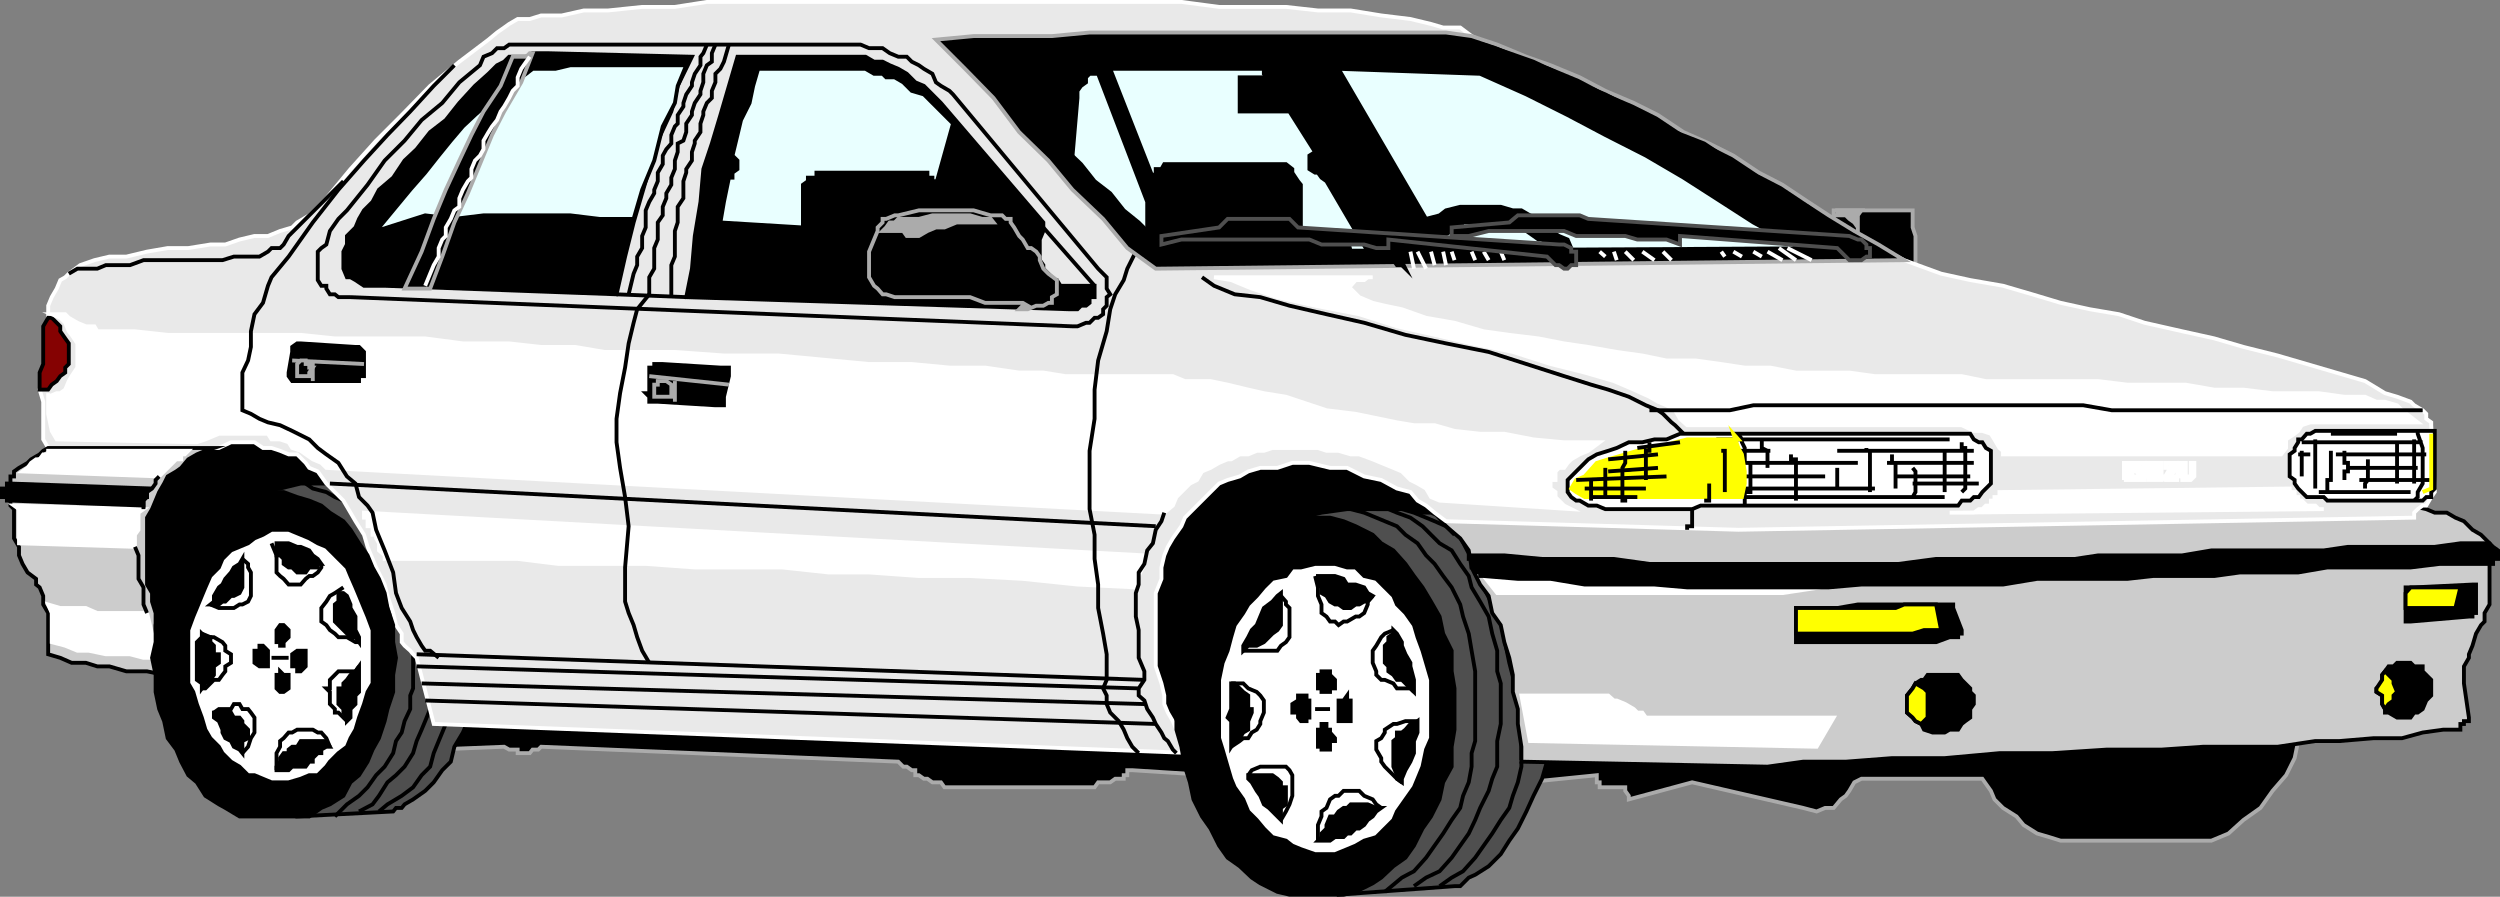 <svg xmlns="http://www.w3.org/2000/svg" width="351.442" height="126.062"><rect width="100%" height="100%" fill="#808080" stroke="none"/><path d="m212.67 102.573 1.903 7.402 9.898-1v1h.403v.7h3.597v.5l.5.699v.5l8.903-2.399 15.597 3.598 1.903.5 1.199-.5h1.199l1-1.2.7-.5.5-.699.698-1.199 1-.5h17l1.204 1.7.5 1.199 1.199 1.199 1.898 1.199 1 1.203 1.903 1.2 1.699.5 1.597.5h21.204l2.398-1 2.102-1.903 2.398-1.7 1.7-2.398 1.902-2.199 1.199-2.402.5-2.399.5-4-110.903 2.399"/><path fill="none" stroke="#ababab" stroke-miterlimit="10" stroke-width=".544" d="m212.67 102.573 1.903 7.402 9.898-1v1h.403v.7h3.597v.5l.5.699v.5l8.903-2.399 15.597 3.598 1.903.5 1.199-.5h1.199l1-1.2.7-.5.5-.699.698-1.199 1-.5h17l1.204 1.7.5 1.199 1.199 1.199 1.898 1.199 1 1.203 1.903 1.2 1.699.5 1.597.5h21.204l2.398-1 2.102-1.903 2.398-1.7 1.7-2.398 1.902-2.199 1.199-2.402.5-2.399.5-4zm0 0"/><path d="M159.67 60.573h50.801v46h-50.8v-46"/><path fill="none" stroke="#000" stroke-miterlimit="10" stroke-width=".544" d="M159.67 60.573h50.801v46h-50.8zm0 0"/><path fill="#4f4f4f" d="m201.17 72.073 1.704.699 1.597 1.203 2.403 4.598 1.699 4 2.398 4.8 1.2 5.801 1.203 4.598.5 6v2.8h3.597v.5l-.699 2.403-1.2 2.399-1 2.199-1.198 2.402-1.204 1.7-1.199 1.898-1.699 1.699-1.898 1.203-.903.399-1.199 1.199h-.8l-16.302 1.199-8.097-51.797 2.8-1.203 2.899-.7 3.602-.5h8.199l2.398.5h1.2"/><path fill="none" stroke="#000" stroke-miterlimit="10" stroke-width=".544" d="m201.17 72.073 1.704.699 1.597 1.203 2.403 4.598 1.699 4 2.398 4.8 1.2 5.801 1.203 4.598.5 6v2.8h3.597v.5l-.699 2.403-1.2 2.399-1 2.199-1.198 2.402-1.204 1.7-1.199 1.898-1.699 1.699-1.898 1.203-.903.399-1.199 1.199h-.8l-16.302 1.199-8.097-51.797 2.8-1.203 2.899-.7 3.602-.5h8.199l2.398.5zm0 0"/><path fill="none" stroke="#000" stroke-miterlimit="10" stroke-width=".544" d="m189.874 71.573 1.898.5 1.7.699 1.198.5 1.704.703 1.199 1.2 1.699 1.199 1.2 1.699 1.198 1.199 1.204 1.703 1.199 1.598 1.199 2.402.398 1.7.801 2.398.403 2.402.5 2.899v9.8l-.5 1.7v1.898l-.403 2.203-.8 1.899-.399 1.699-1.2 1.699-1.198 1.902-1.204 1.7-1.199 1.699-1.699 1.902-1.7.899-2.402 2m19.204-18.301v.699l-.5 2.203-.704 1.899-.5 1.699-1.199 1.699-1.199 1.902-2.398 3.399-1.704 1.902-1.597.899-1.7 1.199"/><path fill="none" stroke="#000" stroke-miterlimit="10" stroke-width=".544" d="M193.471 71.573h1.7l1.203.5 1.898.699 1.7 1.203 1.198 1.2 1.204 1.199 1.699 1 1.199 1.898 1.2 1.703.402 1.598 1.199 2 1.199 2.101.5 2.399.7 2.402v2.899l.5 1.699v5.699l-.5 2.402v3.598l-.7 1.703-.5 1.7-1.2 2.398-.698 1.699-.903 1.902-2.398 3.399-1.7 1.902-1.902.899-1.699 1.199"/><path fill="#ccc" d="m201.67 72.073 38.602 1.902 97.398-2.402v-.5h1.204l2.199.5 1.199.5h1.7l1.198.699 1.204.5 1.199 1.203 1.199.7 1.2 1.199v8.601l-.7 1.2v1.199l-.5.5-.7 1.199-.5 1.699-.5 1.203v.5l-.698 1.2v2.398l.699 4.8v.5h-.7v.399h-.5v.8h-2.402l-2.898.403-2.903.797h-4l-4.796.402h-3.403l-5.3.801h-10.5l-5.797.399h-7.704l-7.699.5h-7.398l-7.7.699h-7.402l-6.5.5h-6l-5 .699-34.597-.7v-2.097l-.5-3.203v-2.098l-.704-2.402v-2.398l-.5-2.399-.699-2.203-.5-2.398-1.199-1.7-.5-2.402-1.2-1.598-1.198-2.402-.403-2.398-1.199-1.7-2-1.699-1.602-1.902"/><path fill="none" stroke="#000" stroke-miterlimit="10" stroke-width=".544" d="m201.67 72.073 38.602 1.902 97.398-2.402v-.5h1.204l2.199.5 1.199.5h1.7l1.198.699 1.204.5 1.199 1.203 1.199.7 1.2 1.199v8.601l-.7 1.2v1.199l-.5.5-.7 1.199-.5 1.699-.5 1.203v.5l-.698 1.2v2.398l.699 4.8v.5h-.7v.399h-.5v.8h-2.402l-2.898.403-2.903.797h-4l-4.796.402h-3.403l-5.3.801h-10.5l-5.797.399h-7.704l-7.699.5h-7.398l-7.7.699h-7.402l-6.5.5h-6l-5 .699-34.597-.7v-2.097l-.5-3.203v-2.098l-.704-2.402v-2.398l-.5-2.399-.699-2.203-.5-2.398-1.199-1.7-.5-2.402-1.2-1.598-1.198-2.402-.403-2.398-1.199-1.7-2-1.699zm0 0"/><path fill="#fff" d="m213.874 97.772 1.199 6.402 40.3.801 2.399-4.101h-26.398l-.5-.7h-.704l-.5-.5-1.199-.699-1.199-.5h-.398l-.801-.703h-12.2"/><path fill="none" stroke="#fff" stroke-miterlimit="10" stroke-width=".544" d="m213.874 97.772 1.199 6.402 40.3.801 2.399-4.101h-26.398l-.5-.7h-.704l-.5-.5-1.199-.699-1.199-.5h-.398l-.801-.703zm0 0"/><path fill="#fff" d="m208.573 80.975 1.898 2.399h40.102l5.3-.801h-24.5l-2.902-.399h-6.398l-2.903-.8h-5.296l-2.903-.399h-2.398"/><path fill="none" stroke="#fff" stroke-miterlimit="10" stroke-width=".544" d="m208.573 80.975 1.898 2.399h40.102l5.3-.801h-24.5l-2.902-.399h-6.398l-2.903-.8h-5.296l-2.903-.399zm0 0"/><path d="M17.073 59.772h37v33.402h-37V59.772"/><path fill="none" stroke="#000" stroke-miterlimit="10" stroke-width=".544" d="M17.073 59.772h37v33.402h-37zm0 0"/><path d="m60.471 100.874 108.5 4.101 1.2 4-11-.703h-.7v.703h-.5v.5h-1.199l-.7.5h-1.698l-.5.7h-21.102l-.5-.7h-1.2l-.698-.5h-.5l-.704-.5h-.5v-.703h-.5l-.699-.5h-.5l-.699-.7-50.2-2.097-.402.399h-.796l-.403.5h-1.699v-.5h-1.2l-.698-.399-9.903.399-.5-4.5"/><path fill="none" stroke="#ababab" stroke-miterlimit="10" stroke-width=".544" d="m60.471 100.874 108.5 4.101 1.2 4-11-.703h-.7v.703h-.5v.5h-1.199l-.7.5h-1.698l-.5.7h-21.102l-.5-.7h-1.2l-.698-.5h-.5l-.704-.5h-.5v-.703h-.5l-.699-.5h-.5l-.699-.7-50.2-2.097-.402.399h-.796l-.403.5h-1.699v-.5h-1.2l-.698-.399-9.903.399zm0 0"/><path fill="#4f4f4f" d="m53.272 78.573 2 6 2.398 5 2.102 2.902 1.898 8.899h4.102l-.7 1.601-1.198 2-.5 2.098-1.204 1.199-1.199 1.703-1.199 1.2-1.7 1.199-1.198.699-.403.5h-.8l-.399.5-13.5.699-7.7-44.898 2.4-.7 2.902-.5 2.898-.699h5.3l1.2 1.899 2.398 4.101 2.102 4.598"/><path fill="none" stroke="#000" stroke-miterlimit="10" stroke-width=".544" d="m53.272 78.573 2 6 2.398 5 2.102 2.902 1.898 8.899h4.102l-.7 1.601-1.198 2-.5 2.098-1.204 1.199-1.199 1.703-1.199 1.2-1.7 1.199-1.198.699-.403.5h-.8l-.399.5-13.5.699-7.7-44.898 2.4-.7 2.902-.5 2.898-.699h5.3l1.2 1.899 2.398 4.101zm0 0"/><path fill="none" stroke="#000" stroke-miterlimit="10" stroke-width=".544" d="m42.971 67.975 1 .7 1.903.5 1.199.699 1.199.5m9.801 21.101v5.297l-.403 1v1.902l-.796 1.7-.403 1.601-.8 1.2-.399 1.699-1.2 1.898-1.198 1.203-1.204 1.7-1.199 1.199-1.699 1.199-1.7 1.699m15.598-13-.5 1.203-.5 1.2-.699 1.699-.5 1.898-1.199 1.203-1.2 1.7-1.6 1.199-2 1.199-1.2 1m-7.398-46.098 1.199.7m13.398 30.999-.699 1.7-.5 1.199-.7 1.601-.5 1.7-1.198 1.898-1.204 1.203-1.199 1-1.199 1.899-.898 1.199-1.903 1"/><path d="M258.772 29.573h10.102v2.402l.398 1.2v4.097h-1.602l-9.898-5.297v-2.402h1"/><path fill="none" stroke="#ababab" stroke-miterlimit="10" stroke-width=".544" d="M258.772 29.573h10.102v2.402l.398 1.2v4.097h-1.602l-9.898-5.297v-2.402zm0 0"/><path fill="#ababab" d="M257.772 30.272h.5v-.7h3.398l-.5.7v2.902-1.199l-.5-.703-.699-.5-.5-.5h-1.699"/><path fill="none" stroke="#ababab" stroke-miterlimit="10" stroke-width=".544" d="M257.772 30.272h.5v-.7h3.398l-.5.7v2.902-1.199l-.5-.703-.699-.5-.5-.5zm0 0"/><path fill="#e9e9e9" d="M7.272 63.374h21.102l1.199-.399h1.199l1.7-.8h3.3l1.2.8h1.198l1.204.399 1.199.5h1.199l1.2 1.199.5.699 1.198.5.5.703.704 1 2.398 2.399 1 1.699.7 1.199 1.198 1.902.5 1.7.704 1.699.5 1.199 1.199 2.402.398 1.598.801 2.402.398 1.7.801 1.199v1.199l.403.5.796.703.403.5.5.5 2.398 9.297 106.801 4.102-1.2-.899-.5-1.203-.698-1.2-.5-1.198-.704-1.2-.5-1.199v-1.203l-.398-1.7-.8-2.398v-10.3l.8-2v-1.602l.398-1.7.5-1.198.704-1.2 1.199-1.699.5-1.203 3.597-3.598 1.204-1.199 1.199-.5 1.699-.5 1.2-.703 1.698-.5h2.403l2.097-.7h2.403l2.898.7h2.403l2.398 1.203 2.398.5 2.204 1.2 1.898.5 1 1.199 1.2.699 1.198 1 1.602 1.199 41.102 1.203 95-1.703v-.7l.5-.5.699-.5h.5l.699-1.198.5-.7v-.5l-.5-8.902v-.398l-.7-.5v-.7l-.5-.5-1.198-.699-.5-.5-1.903-.703-1.699-.5-2.8-1.7-4.098-1.198-8.204-2.399-4.796-1.203-4.102-1.2-4.5-1-5.3-1.198-3.598-1.2-4.102-.699-4.102-.902-4-1.2-4.097-1.199-4.602-.8-4.097-.899-5.204-1.902-60.796-31.5-1.602-1.2h-2.398l-1.704-.5-2.898-.699-4.102-.5-4.296-.699h-4.602l-4.5-.5h-9.398l-5.301-.703h-66.7l-4.5.703h-4.601l-4.8.5h-3.4l-3.1.7h-2.9l-1.6.5h-1.7l-1.2.699-.698.5-1 .699-1.204 1-4.097 3.101-4.102 3.399-4 4.101-3.597 3.598-3.602 4-3.398 4.102-2.403 2.398-1.699 1-.7.703-1.698.5-1.704.7h-1.898l-2.102.5-2 .699h-2.097l-3.102.5h-2.898l-2.903.5-2.898.699h-2.398l-2.102.5-2 .699-1.602 1.203-.5.5-.699.399-.5 1.199-.699 1.199-.5 1.203v1.7l1.2 1.199v7l-2.4 1.898.5 1.703v5.297l.7 1.203.5.399"/><path fill="none" stroke="#fff" stroke-miterlimit="10" stroke-width=".544" d="M7.272 63.374h21.102l1.199-.399h1.199l1.7-.8h3.3l1.2.8h1.198l1.204.399 1.199.5h1.199l1.2 1.199.5.699 1.198.5.5.703.704 1 2.398 2.399 1 1.699.7 1.199 1.198 1.902.5 1.7.704 1.699.5 1.199 1.199 2.402.398 1.598.801 2.402.398 1.7.801 1.199v1.199l.403.5.796.703.403.5.5.5 2.398 9.297 106.801 4.102-1.2-.899-.5-1.203-.698-1.2-.5-1.198-.704-1.2-.5-1.199v-1.203l-.398-1.7-.8-2.398v-10.3l.8-2v-1.602l.398-1.7.5-1.198.704-1.2 1.199-1.699.5-1.203 3.597-3.598 1.204-1.199 1.199-.5 1.699-.5 1.2-.703 1.698-.5h2.403l2.097-.7h2.403l2.898.7h2.403l2.398 1.203 2.398.5 2.204 1.2 1.898.5 1 1.199 1.2.699 1.198 1 1.602 1.199 41.102 1.203 95-1.703v-.7l.5-.5.699-.5h.5l.699-1.198.5-.7v-.5l-.5-8.902v-.398l-.7-.5v-.7l-.5-.5-1.198-.699-.5-.5-1.903-.703-1.699-.5-2.8-1.7-4.098-1.198-8.204-2.399-4.796-1.203-4.102-1.2-4.5-1-5.3-1.198-3.598-1.2-4.102-.699-4.102-.902-4-1.2-4.097-1.199-4.602-.8-4.097-.899-5.204-1.902-60.796-31.5-1.602-1.2h-2.398l-1.704-.5-2.898-.699-4.102-.5-4.296-.699h-4.602l-4.5-.5h-9.398l-5.301-.703h-66.7l-4.5.703h-4.601l-4.8.5h-3.4l-3.1.7h-2.9l-1.6.5h-1.7l-1.2.699-.698.5-1 .699-1.204 1-4.097 3.101-4.102 3.399-4 4.101-3.597 3.598-3.602 4-3.398 4.102-2.403 2.398-1.699 1-.7.703-1.698.5-1.704.7h-1.898l-2.102.5-2 .699h-2.097l-3.102.5h-2.898l-2.903.5-2.898.699h-2.398l-2.102.5-2 .699-1.602 1.203-.5.5-.699.399-.5 1.199-.699 1.199-.5 1.203v1.7l1.2 1.199v7l-2.4 1.898.5 1.703v5.297l.7 1.203zm0 0"/><path fill="#ccc" d="m6.772 62.975-.7.399-.5.5-1.198.699-.5.5-1.204.699-.699.5v.703h-.5v4.098l.5.5v4.101l.7 1.2v1.199l.5 1.199.703 1.203 1.199.899v.8l.5.399.5 1.199v1.203l.699 1.2v5.8l1.7.5 1.6.7h2l1.598.5h1.704l2.398.699h2.898l2.403.5v-1.7l-.7-1.699-.5-1.902v-3.399l-.5-1.601v-1.2l-.703-1.199v-9.402l.704-1.2 1-2.398.699-1.199.5-1 1.199-.703.7-.5 1-1.2 1.198-.698 1.204-.5 1.199-.399H6.772"/><path fill="none" stroke="#000" stroke-miterlimit="10" stroke-width=".544" d="m6.772 62.975-.7.399-.5.5-1.198.699-.5.5-1.204.699-.699.5v.703h-.5v4.098l.5.5v4.101l.7 1.2v1.199l.5 1.199.703 1.203 1.199.899v.8l.5.399.5 1.199v1.203l.699 1.2v5.8l1.7.5 1.6.7h2l1.598.5h1.704l2.398.699h2.898l2.403.5v-1.7l-.7-1.699-.5-1.902v-3.399l-.5-1.601v-1.2l-.703-1.199v-9.402l.704-1.2 1-2.398.699-1.199.5-1 1.199-.703.7-.5 1-1.2 1.198-.698 1.204-.5 1.199-.399zm0 0"/><path fill="#fff" d="m6.772 84.975 1.7.5h3.6l1.598.7h7l.704 2.898.5 3.402H20.17l-1.898-.5h-3.398l-2.403-.5h-1.597l-1.704-.703-1.898-.5v-4.098l-.5-1.199"/><path fill="none" stroke="#fff" stroke-miterlimit="10" stroke-width=".544" d="m6.772 84.975 1.7.5h3.6l1.598.7h7l.704 2.898.5 3.402H20.17l-1.898-.5h-3.398l-2.403-.5h-1.597l-1.704-.703-1.898-.5v-4.098zm0 0"/><path fill="#fff" d="m1.971 71.073.7.5v4.8l16.3.5v-1.699l.5-.699v-2.402l.7-.5-18.2-.5"/><path fill="none" stroke="#fff" stroke-miterlimit="10" stroke-width=".544" d="m1.971 71.073.7.5v4.8l16.3.5v-1.699l.5-.699v-2.402l.7-.5zm0 0"/><path fill="#fff" d="M6.772 63.374v.5h-.7l-.5.699h-.5l-.698.5-.5.699-.704.5 19.204.703.699-.703 1.699-1.7h.7v-.698h.5l.5-.5h-19.7"/><path fill="none" stroke="#fff" stroke-miterlimit="10" stroke-width=".544" d="M6.772 63.374v.5h-.7l-.5.699h-.5l-.698.5-.5.699-.704.5 19.204.703.699-.703 1.699-1.7h.7v-.698h.5l.5-.5zm0 0"/><path fill="none" stroke="#000" stroke-miterlimit="10" stroke-width=".544" d="m22.374 66.975-.5.5v.5l-.5.7-.704.5v.699l-.5.5v1.199"/><path fill="#850202" d="m6.772 44.674-.7 1.2v5.3l-.5 1.2v2.398h1.2l.5-.7.7-.5.5-.698.698-.5v-.7l.5-.5v-2.902l-.5-.7-.699-1v-.698l-1.199-1.2h-.5"/><path fill="none" stroke="#000" stroke-miterlimit="10" stroke-width=".544" d="m6.772 44.674-.7 1.2v5.3l-.5 1.2v2.398h1.2l.5-.7.7-.5.5-.698.698-.5v-.7l.5-.5v-2.902l-.5-.7-.699-1v-.698l-1.199-1.2Zm39.602 23.301 116.097 6"/><path fill="#fff" d="m7.971 61.772 19.7.402 1.203-.402 1.898-.797h6.898l.5.797h1.204l1.199.402.5.801 1.199.399.7.5 1 .699 1.198.5.704.699 117.796 6.3 1.204-1 .5-1.198 1.898-1.899 1-.5.7-1.203 1.198-.5 1.204-.7 1.199-.5h.5l1.199-.698h1.2l1.198-.5h1l1.204-.399h6.398l1.2.399h1.698l1.704.5h1.199l1.898.699 1.2.5 1.703.699 1.199.5 1.199 1.203 1 .5 1.2.7.698 1.199 1.204.5 18.5 1.199-1-.5-.704-.7-.5-.5v-.699l-.699-.5v-1.199h.7v-1.203l.5-.5h.703l.5-.7.5-.5 1.199-.698 1.199-.5 1.602-1.2h-5l-4.301-.402-4.102-.797h-3.398l-3.602-.402-2.8-.801h-2.899l-2.398-.398-5.801-1.2-4.102-.5-3.597-1.199-2.102-.703-3.102-.5-2.199-.5-2.898-.7-2.403-.5h-3.597l-1.7-.698h-15.101l-3.102-.5h-3.398l-4.8-.7h-5l-5.302-.5h-6l-5.296-.5-7.403-.699h-7.699l-6.898-.5H84.97l-4.097-.703h-4.801l-4.5-.5h-6.5l-5.301-.7h-12.7l-4.8-.5h-18.7l-4.6-.5H13.67l-.398-.698h-1.2l-1.198-.5-1.204-.7-.5-.5H7.272l1.2.5.698.7.5 1.199.403.5.8 1.199v3.402l-.8 1.2-.403.699-.5 1.199-.699.5h-.5l-1.199.5v-.5 2.902l.5 2.399.7 1.199"/><path fill="none" stroke="#fff" stroke-miterlimit="10" stroke-width=".544" d="m7.971 61.772 19.7.402 1.203-.402 1.898-.797h6.898l.5.797h1.204l1.199.402.5.801 1.199.399.7.5 1 .699 1.198.5.704.699 117.796 6.3 1.204-1 .5-1.198 1.898-1.899 1-.5.7-1.203 1.198-.5 1.204-.7 1.199-.5h.5l1.199-.698h1.2l1.198-.5h1l1.204-.399h6.398l1.2.399h1.698l1.704.5h1.199l1.898.699 1.2.5 1.703.699 1.199.5 1.199 1.203 1 .5 1.2.7.698 1.199 1.204.5 18.5 1.199-1-.5-.704-.7-.5-.5v-.699l-.699-.5v-1.199h.7v-1.203l.5-.5h.703l.5-.7.5-.5 1.199-.698 1.199-.5 1.602-1.2h-5l-4.301-.402-4.102-.797h-3.398l-3.602-.402-2.8-.801h-2.899l-2.398-.398-5.801-1.2-4.102-.5-3.597-1.199-2.102-.703-3.102-.5-2.199-.5-2.898-.7-2.403-.5h-3.597l-1.7-.698h-15.101l-3.102-.5h-3.398l-4.8-.7h-5l-5.302-.5h-6l-5.296-.5-7.403-.699h-7.699l-6.898-.5H84.97l-4.097-.703h-4.801l-4.5-.5h-6.5l-5.301-.7h-12.7l-4.8-.5h-18.7l-4.6-.5H13.67l-.398-.698h-1.2l-1.198-.5-1.204-.7-.5-.5H7.272l1.2.5.698.7.5 1.199.403.5.8 1.199v3.402l-.8 1.2-.403.699-.5 1.199-.699.5h-.5l-1.199.5v-.5 2.902l.5 2.399zm0 0"/><path fill="#fff" d="M51.17 72.073v.699h.5v1.203h.704v1.2h.5v.5l.398.699v1l.8.699v.5h18.7l5.7.699h12.3l6.898.5h12.301l6.5.703h5.7l7 .5h7.203l7.398.399 7.7.8 8.198.399.403-1.598.8-1.703v-1.2l-109.703-6"/><path fill="none" stroke="#fff" stroke-miterlimit="10" stroke-width=".544" d="M51.17 72.073v.699h.5v1.203h.704v1.2h.5v.5l.398.699v1l.8.699v.5h18.7l5.7.699h12.3l6.898.5h12.301l6.5.703h5.7l7 .5h7.203l7.398.399 7.7.8 8.198.399.403-1.598.8-1.703v-1.2zm0 0"/><path fill="none" stroke="#000" stroke-miterlimit="10" stroke-width=".544" d="m58.573 91.975 102.3 3.598m-102.3-1.899 101.5 3.098m2.398 5L59.772 98.475m-.5-2.402 101.602 2.902m2.796-26.902-.398 1.199-.8 1.203-.4 1.899-.8 1-.398 1.898-.801 1.203v1.7l-.403 1.199v3.3l.403 1.899v3.902l.8 1.899v1.199l-.8 1.199v1l.8.703.399 1.2.8 1.199.4.898.8 1.203.398.797.5.402.704 1.2.5.5M9.67 38.475l1.204-.703h2.796l1.204-.5h3.398l1.898-.7h11.102l1.602-.5h3.597l1.2-.698.5-.5h1.203l.5-.5.699-1.2 7.699-7.699"/><path fill="none" stroke="#000" stroke-miterlimit="10" stroke-width=".544" d="m159.67 35.374-1.199 2.398-.5 1.602-1.199 2-.7 2.101-.5 3.098-1.198 4.101-.5 4.098v4.102l-.704 4.5v8.199l.704 3.601v3.399l.5 3.601v3.301l.699 3.598.5 2.902v3.598l-.5 1.199.5 1v1.203l.5 1.2 1.199 1.199.7 1.199.5 1.199.698 1.203.903.899m-96.199-96.7-2.903 2.899-3.3 3.601-3.2 3.301-3.3 3.598-3.598 4.101-3.602 4.598-3.398 4.8-2.403 2.903-.5 1.2-.699 2.398-1.199 1.601-.5 2.399v2.199l-.398 1.902-.801 1.7v5.3l1.199.5 1.2.7 1.198.5 1.704.398 1.699.8 2.398 1.2 1.2 1.203 1.203.899 1.699 1.199 1.199 1.902 1.2 1 .5 1.899 1.198 1.199.704 1 .5 2.402 1.199 2.899 1.199 3.101.398 2.899.801 2.101 1.2 1.899.402 1.199.5 1 .699 1.199.5.703h.7l1.198 1m29.602-51.101-1.7 2.101-.5 1.899-.698 2.898-.5 3.402-.704 3.598-.5 3.602v3.3l.5 3.598.704 4.102.5 4.101-.5 5.797v4.8l.5 1.602.699 1.7.5 1.699.699 1.902 1 1.7"/><path d="m103.67 7.975-1.199 4.098-1.199 4.101-1.2 4-1.198 3.598-.403 4.602-.8 4.8-.399 4.598-.8 4 53.8 1.703h1.2l.5-.5h.698l.5-.402v-.801h.704v-1.598h-4.801l-.5-.8h-.7v-.399l-1.203-1.203v-.5l-.5-.7v-2.898l.5-1.199v-1.203l-14.398-16.797-1.2-1.203-1.198-1.2-1.204-.5-1.199-1.198-1.199-.7-1.2-.5-1-.5h-1.198l-1.204-.699h-18"/><path fill="none" stroke="#000" stroke-miterlimit="10" stroke-width=".544" d="m103.67 7.975-1.199 4.098-1.199 4.101-1.2 4-1.198 3.598-.403 4.602-.8 4.8-.399 4.598-.8 4 53.8 1.703h1.2l.5-.5h.698l.5-.402v-.801h.704v-1.598h-4.801l-.5-.8h-.7v-.399l-1.203-1.203v-.5l-.5-.7v-2.898l.5-1.199v-1.203l-14.398-16.797-1.2-1.203-1.198-1.2-1.204-.5-1.199-1.198-1.199-.7-1.2-.5-1-.5h-1.198l-1.204-.699zm0 0"/><path d="m86.67 41.374-32.597-1.2H51.17l-1.199-.8-.699-.399h-.5l-.5-1.203v-2.398l.5-1v-1.2l1.2-1.199.5-1.203.698-1.2 1.204-1.198.898-1.7 2-1.699 1.602-2.402 1.699-1.598 1.898-2.402 2.2-1.7 1.902-2.398 2.199-2.402 1.898-1.7 1.204-1.199 1-.5.699-.699h2.398l.903-.5h2l20.398.5-2 4.098-.898 3.601-1.903 4.098-1.199 4-1 3.402-1.2 4.098-1.198 4.8-1.204 5.302"/><path fill="none" stroke="#000" stroke-miterlimit="10" stroke-width=".544" d="m86.67 41.374-32.597-1.2H51.17l-1.199-.8-.699-.399h-.5l-.5-1.203v-2.398l.5-1v-1.2l1.2-1.199.5-1.203.698-1.2 1.204-1.198.898-1.7 2-1.699 1.602-2.402 1.699-1.598 1.898-2.402 2.2-1.7 1.902-2.398 2.199-2.402 1.898-1.7 1.204-1.199 1-.5.699-.699h2.398l.903-.5h2l20.398.5-2 4.098-.898 3.601-1.903 4.098-1.199 4-1 3.402-1.2 4.098-1.198 4.8zm60-9.399 7.204 8.2"/><path fill="#e9ffff" d="M96.471 9.174h-16.3l-2.098.5h-3.2l-.902.7-.699.5h-.5l-1.2.699-.698.5-1 1.199-1.204 1.203-1.898 1.7-1.7 1.597-1.698 2-1.704 2.102-1.898 2.398-2.102 2.402-2.398 2.899-2.398 2.902 6.898-2.203 4.102.5 4.097-.5h12.2l4.101.5h4.8l1.2-4.098 1.7-4.101 1.198-4.801 1.704-3.297.398-2.402 1.2-2.899"/><path fill="none" stroke="#000" stroke-miterlimit="10" stroke-width=".544" d="M96.471 9.174h-16.3l-2.098.5h-3.2l-.902.7-.699.5h-.5l-1.2.699-.698.5-1 1.199-1.204 1.203-1.898 1.7-1.7 1.597-1.698 2-1.704 2.102-1.898 2.398-2.102 2.402-2.398 2.899-2.398 2.902 6.898-2.203 4.102.5 4.097-.5h12.2l4.101.5h4.8l1.2-4.098 1.7-4.101 1.198-4.801 1.704-3.297.398-2.402zm0 0"/><path d="m72.073 7.975-1.7 4.098-2.402 3.601-1.699 3.301-1.7 3.598-1.902 4.101-1.699 4.098-1.699 4.602-2.398 5.199h3.597l1.7-4.5 1.703-4.801 1.898-4.098 1.7-4.101 1.698-4.098 1.704-3.3 2.398-4.102 1.602-4.098h-.403l-.5.5h-1.898"/><path fill="none" stroke="#ababab" stroke-miterlimit="10" stroke-width=".544" d="m72.073 7.975-1.7 4.098-2.402 3.601-1.699 3.301-1.7 3.598-1.902 4.101-1.699 4.098-1.699 4.602-2.398 5.199h3.597l1.7-4.5 1.703-4.801 1.898-4.098 1.7-4.101 1.698-4.098 1.704-3.3 2.398-4.102 1.602-4.098h-.403l-.5.5zm0 0"/><path fill="none" stroke="#fff" stroke-miterlimit="10" stroke-width=".544" d="m74.471 7.975-.5.7-.699 1-.5 1.199v1.199l-.7.699-.5 1-.698 1.203-.5.7-.5 1.199-.704.898-.5.8-.699 1.2v1.203l-.5.899-.699.699-.5 1.199v1.203l-.5.5-.7 1.2-.5 1.199v1.199l-.698.5-.5 1.199-.704 1.203v1.2l-.5.5-.5 1.199v1.199l-.699 1.199-.5 1.203-.699 1.7"/><path fill="#e9ffff" d="m112.874 31.975-11.602-.703.5-2.898.7-3.399h.5v-.703l.698-.5v-1.2l-.699-.698.7-2.899.5-2.101 1.203-2.399.5-2.402.699-2.399h15.097l1.204.7h1.199l.5.5h1.199l1.2.699 1.198 1.199 1.704.5 1.199 1.203 2.898 2.899-2.398 8.601v-.5h-.5v-.5h-.7v-.703h-15.601v.703h-1.2v.5l-.698.5v6"/><path fill="none" stroke="#000" stroke-miterlimit="10" stroke-width=".544" d="m112.874 31.975-11.602-.703.5-2.898.7-3.399h.5v-.703l.698-.5v-1.2l-.699-.698.7-2.899.5-2.101 1.203-2.399.5-2.402.699-2.399h15.097l1.204.7h1.199l.5.5h1.199l1.2.699 1.198 1.199 1.704.5 1.199 1.203 2.898 2.899-2.398 8.601v-.5h-.5v-.5h-.7v-.703h-15.601v.703h-1.2v.5l-.698.5zm0 0"/><path d="m131.573 5.573 4.097 4.101 4 4.098 3.602 4.8 4.102 4 3.398 4.102 4.3 4.098 3.4 4.102 4 2.898 105.198-1.2-3.597-2.198-3.403-1.899-3.597-2.203-2.903-1.898-3.597-2.399-3.301-1.703-3.602-2.398-3.398-1.7-3.602-1.601-3.597-2.399-3.403-1.699-4-1.703-3.597-1.898-4.102-1.7-3.398-1.199-4.102-1.703-3.597-1.2-3.602-.5H153.17l-5.296.5h-11l-5.301.5"/><path fill="none" stroke="#ababab" stroke-miterlimit="10" stroke-width=".544" d="m131.573 5.573 4.097 4.101 4 4.098 3.602 4.8 4.102 4 3.398 4.102 4.3 4.098 3.4 4.102 4 2.898 105.198-1.2-3.597-2.198-3.403-1.899-3.597-2.203-2.903-1.898-3.597-2.399-3.301-1.703-3.602-2.398-3.398-1.7-3.602-1.601-3.597-2.399-3.403-1.699-4-1.703-3.597-1.898-4.102-1.7-3.398-1.199-4.102-1.703-3.597-1.2-3.602-.5H153.17l-5.296.5h-11zm0 0"/><path fill="none" stroke="#000" stroke-miterlimit="10" stroke-width=".544" d="m168.971 38.975 1.7 1.2 2.902 1.199 3.597.398 4.102 1.203 5.2 1.2 5.3 1.199 5.8 1.699 5.7 1.199 6 1.203 10.602 3.399 3.796 1.199 2.403.699 2.898 1 2.403 1.203 1.699.7.699.5 1.2 1.199.5.398 1.198 1.203"/><path fill="#e9ffff" d="m147.374 18.573 2.898-9.399 7-1.199 50.8.7 51.9 26.199-95.098.5-2.403-1.7-2.398-2.402-2.102-1.7-1.898-2.398-2.2-1.699-1.902-2.402-2.199-2.098-2.398-2.402"/><path fill="none" stroke="#000" stroke-miterlimit="10" stroke-width=".544" d="m147.374 18.573 2.898-9.399 7-1.199 50.8.7 51.9 26.199-95.098.5-2.403-1.7-2.398-2.402-2.102-1.7-1.898-2.398-2.2-1.699-1.902-2.402-2.199-2.098zm0 0"/><path d="m150.772 21.874-1.7-1.7-1.698-1.601-1.704-2.399-1.898-1.699-1.7-1.703-1.6-1.898-2-1.7-2.098-1.699 5-.703h5.296l5.301-.5h10.102l4.5-.7h39.097l2.903.7 3.597 1.203 3.403 1.2 3.597 1.699 3.602 1.699 2.898 1.199 3.301 1.703 2.903 1.899 3.597 1.699 4.102 1.601 3.597 2.399 4.102 2.402 3.3 2.2 3.598 1.898 2.903 2.199 3.597 1.902 2.204 1.7h-9.903l-6.5-3.602-4.5-2.898-5.3-3.399-5.297-3.101-5.704-2.899-5.296-2.8-5.801-2.903-6.5-2.898-19.903-.7 12.301 21.098 1.903-.5.898-.7 2-.5h5.7l1.698.5h1.204l1.199.7 2.398 1 .5 1.203 1.2.7 1.203.5.5 1.199-28.602.5-5.8-9.899-.7-.5-.5-.703h-.398l-.801-.5v-1.898l.8-.5-3.601-5.7h-7v-4.8h4.102l-.704-.5v-.7h-21.597l6 15.301.398-.703v-.5h.801l.398-.7h17.102l.898.7v.5l.801 1.203.403.5v7.2h6.5l.5 2.199h-25l-1.602-1.7-2-1.199v-4.101l-6.898-18h-1.204l-.5.5v.699l-.699.5-.5.699v1l-.699 8.102"/><path fill="none" stroke="#000" stroke-miterlimit="10" stroke-width=".544" d="m150.772 21.874-1.7-1.7-1.698-1.601-1.704-2.399-1.898-1.699-1.7-1.703-1.6-1.898-2-1.7-2.098-1.699 5-.703h5.296l5.301-.5h10.102l4.5-.7h39.097l2.903.7 3.597 1.203 3.403 1.2 3.597 1.699 3.602 1.699 2.898 1.199 3.301 1.703 2.903 1.899 3.597 1.699 4.102 1.601 3.597 2.399 4.102 2.402 3.3 2.2 3.598 1.898 2.903 2.199 3.597 1.902 2.204 1.7h-9.903l-6.5-3.602-4.5-2.898-5.3-3.399-5.297-3.101-5.704-2.899-5.296-2.8-5.801-2.903-6.5-2.898-19.903-.7 12.301 21.098 1.903-.5.898-.7 2-.5h5.7l1.698.5h1.204l1.199.7 2.398 1 .5 1.203 1.2.7 1.203.5.5 1.199-28.602.5-5.8-9.899-.7-.5-.5-.703h-.398l-.801-.5v-1.898l.8-.5-3.601-5.7h-7v-4.8h4.102l-.704-.5v-.7h-21.597l6 15.301.398-.703v-.5h.801l.398-.7h17.102l.898.7v.5l.801 1.203.403.5v7.2h6.5l.5 2.199h-25l-1.602-1.7-2-1.199v-4.101l-6.898-18h-1.204l-.5.5v.699l-.699.5-.5.699v1zm-101.5 19.898 101.5 4.102h.7l1.198-.5h.5l.704-.7h.5l.699-.5v-.699l.5-.5v-1.203l.5-.398-.5-.801v-1.598l-.5-.5-.7-.703-20.402-24.5-.5-.5-1.199-.7-.7-.5-.5-1.198-1.198-.7-.704-.5-1-.5-.699-.699h-1.199l-1.2-.5-1-.703h-1.902l-1.199-.5H71.573l-.7.5h-1l-.703.703-1.199.5-.5 1.2-2.898 2.398-2.403 2.902-2.898 2.399-2.398 2.898-2.801 2.8-2.403 3.403-2.898 3.598-1.2 1.199-1.198 1.703-.5 1.899-.704.5-.5.5v4l.5.8h.704v.399l.5.8h.699l.5.399h1.699"/><path fill="none" stroke="#000" stroke-miterlimit="10" stroke-width=".544" d="m99.374 6.272-.5 1.203-.403.5v1.2l-.8 1.199-.399 1.199v.5l-.8 1.199-.4 1.203v.5l-.8 1.2v1.199l-.398.398-.5 1.203v1.2l-.704.8-.5.899v1.199l-.699 1.199v1.203l-.5 1.2v.5l-.699 1.199-.5 1.199v2.402l-.5 1.2v1.699l-.7 1.199v1.199l-.5 1.203-.698 2.899m12.199-35.102-.5 1.203v1.2l-.7.5-.5 1.199v1.199l-.402 1.199v.5l-.8 1.203-.399 1.2v.5l-.8 1.199v1.199l-.4 1.199-.8.402v1.2l-.398 1.199v1.199l-.5 1.203v1l-.704 1.2v.699l-.5 1.199v1.199l-.699 1v2.402l-.5 1.2v2.898l-.699 1.203v2.399m3.102.398v-4.5l.5-1.2v-3.597l.398-1.203v-2.2l.8-1.198v-2.399l.4-1.203v-.5l.8-1.2v-1.198l.398-1.2v-.402l.801-1.2v-1.198l.403-1.2v-.5l.5-1.199.699-.703v-1l.5-1.2v-1.198l.699-.7.5-1 .7-2.402M86.67 41.374l9.801.398"/><path fill="#fff" d="M170.67 38.975h22.301-.699l-.5.399h-1.2l-.698.8-.5.399h.5l1.199 1.199 1.898.8 1.7.403 2.402.5 3.398 1.2 4 .699 4.102 1.199 3.597.5 4.102.5 3.602.699 3.398.5 4 .703 3.602.5 3.398.7h4.102l3.597.5 3.301.5h3.602l3.597.699h7.5l3.602.5h12.199l3.398.699h15.801l4.102.5h8.199l4 .699h4.102l4.097.5h6.5l3.602.5h2.898l1.602.703h1.199l1.7.5.698.7 2.204 1.699h-15.102l-1.2.398-.5.8-.5.403-1.198.797v1.203l-.704.899h-39.097v-.5l-.5-.399-.7-1.203-.5-.797-1.203-.402h-1.199l-1.699-.801H237.17l-1-.898-.699-1.2-1.199-.699-1.2-.5-1.198-.703-2.204-1-2.796-1.2-4.102-1.198-4.8-1.2-5.302-1.699-5.796-1.203-5.204-1.2-5.296-1.198-5.301-1.7-6.2-1.199-5.3-1.203-3.602-1.2-2.898-1.198-2.403-.399"/><path fill="none" stroke="#fff" stroke-miterlimit="10" stroke-width=".544" d="M170.67 38.975h22.301-.699l-.5.399h-1.2l-.698.8-.5.399h.5l1.199 1.199 1.898.8 1.7.403 2.402.5 3.398 1.2 4 .699 4.102 1.199 3.597.5 4.102.5 3.602.699 3.398.5 4 .703 3.602.5 3.398.7h4.102l3.597.5 3.301.5h3.602l3.597.699h7.5l3.602.5h12.199l3.398.699h15.801l4.102.5h8.199l4 .699h4.102l4.097.5h6.5l3.602.5h2.898l1.602.703h1.199l1.7.5.698.7 2.204 1.699h-15.102l-1.2.398-.5.8-.5.403-1.198.797v1.203l-.704.899h-39.097v-.5l-.5-.399-.7-1.203-.5-.797-1.203-.402h-1.199l-1.699-.801H237.17l-1-.898-.699-1.2-1.199-.699-1.2-.5-1.198-.703-2.204-1-2.796-1.2-4.102-1.198-4.8-1.2-5.302-1.699-5.796-1.203-5.204-1.2-5.296-1.198-5.301-1.7-6.2-1.199-5.3-1.203-3.602-1.2-2.898-1.198zm0 0"/><path fill="#fff" d="M274.073 72.073h3.398l.7-.5h.5l.5-.5h.703v-.7h.5v-.5h.699v-.699l40.8-.5v.5h.7v.7h.5v.5h.5l.699.699h1.2l.5.5h.698l-52.597.5"/><path fill="none" stroke="#fff" stroke-miterlimit="10" stroke-width=".544" d="M274.073 72.073h3.398l.7-.5h.5l.5-.5h.703v-.7h.5v-.5h.699v-.699l40.8-.5v.5h.7v.7h.5v.5h.5l.699.699h1.2l.5.5h.698zm0 0"/><path d="m146.17 36.073-.5-.7-.699-.5h-.5l-.699-1.199-.5-.5-.7-1.199-.5-.703v-.5h-.698l-.5-.5h-1.602l-2.398-.7h-7.704l-2.898.7h-.5l-1.2.5h-.5v.5l-.698.703v.5l-.5 1.2-.704 1.699v3.601l.704 1.2.5.398.699.8h.5l1.199.399h10.602l2.097.8h5.301l.7.403h-.7l-.5.5h1.2l1.198-.5h1l.704-.402h.5v-.801l.699-.398v-2l-1.2-.899-.703-.703-.5-1.2v-.5"/><path fill="none" stroke="#ababab" stroke-miterlimit="10" stroke-width=".544" d="m146.17 36.073-.5-.7-.699-.5h-.5l-.699-1.199-.5-.5-.7-1.199-.5-.703v-.5h-.698l-.5-.5h-1.602l-2.398-.7h-7.704l-2.898.7h-.5l-1.2.5h-.5v.5l-.698.703v.5l-.5 1.2-.704 1.699v3.601l.704 1.2.5.398.699.8h.5l1.199.399h10.602l2.097.8h5.301l.7.403h-.7l-.5.5h1.2l1.198-.5h1l.704-.402h.5v-.801l.699-.398v-2l-1.2-.899-.703-.703-.5-1.2zm0 0"/><path fill="#ababab" d="m124.073 32.475.5-.5.5-.703h.699l.5-.5h2.898l1.903-.5h5.3l1.7.5h1.199l.398.5h-5.199l-1.699.703h-1.2l-1.198.5-1.204.7h-1.699l-.5-.7h-2.898"/><path fill="none" stroke="#ababab" stroke-miterlimit="10" stroke-width=".544" d="m124.073 32.475.5-.5.5-.703h.699l.5-.5h2.898l1.903-.5h5.3l1.7.5h1.199l.398.5h-5.199l-1.699.703h-1.2l-1.198.5-1.204.7h-1.699l-.5-.7zm0 0"/><path d="M206.874 78.073h4.597l5.301.5h10.102l5 .699h35l5.296-.7h19.5l3.301-.5h11.801l4.102-.698h15.796l3.403-.5h12.199l3.602-.5h4.097l.5.5.7.5v1.199h-.7v.699h-7.5l-4.097.5H327.17l-4.097.703h-8.2l-3.601.5h-8.602l-3.597.399h-12.7l-4.8.8H261.67l-4.597.399H237.17l-4.597-.399h-9.801l-4.8-.8h-4.598l-4.801-.399h-.5v-.5h-.7v-.703h-.5v-1.2h-.402v-.5h.403"/><path fill="none" stroke="#000" stroke-miterlimit="10" stroke-width=".544" d="M206.874 78.073h4.597l5.301.5h10.102l5 .699h35l5.296-.7h19.5l3.301-.5h11.801l4.102-.698h15.796l3.403-.5h12.199l3.602-.5h4.097l.5.5.7.5v1.199h-.7v.699h-7.5l-4.097.5H327.17l-4.097.703h-8.2l-3.601.5h-8.602l-3.597.399h-12.7l-4.8.8H261.67l-4.597.399H237.17l-4.597-.399h-9.801l-4.8-.8h-4.598l-4.801-.399h-.5v-.5h-.7v-.703h-.5v-1.2h-.402v-.5zm0 0"/><path d="m1.471 67.975 19.903.7h-.704v1.199h-.5v1.199l-18.699-.7h-.5v-.5H.272v-1.199h.7v-.699h.5"/><path fill="none" stroke="#000" stroke-miterlimit="10" stroke-width=".544" d="m1.471 67.975 19.903.7h-.704v1.199h-.5v1.199l-18.699-.7h-.5v-.5H.272v-1.199h.7v-.699zm230.403-10.301h11.296l3.301-.699h46.403l4 .7h43.699"/><path fill="#fff" d="M298.573 67.475v-2.402h1.199v2.402h-1.2 1.2v-.5h1.2l-.7-.703h-.5v-1.2h1.7v.7h-.5v.5h.5v1.203h-2.9l2.9-2.402h1.198v1.902h.5v-1.902h.704v2.402h-1.903v-.5h-.5v-1.902l-2.898 2.402 6.5-1.703h-.7v-.7h1.7v.7l-1 1.203h1v.5h-1.7l-.5-.5h.5l.7-1.203-6.5 1.703 7.5-2.402h1.199v1.902h.7v-1.902h.5v1.902l-.5.5h-1.2v-.5h-.7v-1.902l-7.5 2.402"/><path fill="none" stroke="#fff" stroke-miterlimit="10" stroke-width=".544" d="M298.573 67.475v-2.402h1.199v2.402h-1.2m1.2 0v-.5h1.2l-.7-.703h-.5v-1.2h1.7v.7h-.5v.5h.5v1.203h-1.7"/><path fill="none" stroke="#fff" stroke-miterlimit="10" stroke-width=".544" d="M301.471 65.073h1.2v1.902h.5v-1.902h.703v2.402h-1.903v-.5h-.5v-1.902"/><path fill="none" stroke="#fff" stroke-miterlimit="10" stroke-width=".544" d="M305.073 65.772h-.7v-.7h1.7v.7l-1 1.203h1v.5h-1.7l-.5-.5h.5l.7-1.203"/><path fill="none" stroke="#fff" stroke-miterlimit="10" stroke-width=".544" d="M306.073 65.073h1.199v1.902h.7v-1.902h.5v1.902l-.5.5h-1.2v-.5h-.7v-1.902"/><path fill="none" stroke="#000" stroke-miterlimit="10" stroke-width=".544" d="m197.073 71.573 1.699.5 1.7.699 1.198.5 1.602.703 1.2 1.2"/><path d="M184.874 72.772h2.097l1.903.5 1.699.703 2.398 1.2 1.2 1.199 1.703 1 1.699 1.898 1.199 1.703 1.2 1.598 1.198 2 1.204 2.101.5 2.399 1.199 2.402v2.899l.398 2.398v5.8l-.398 2.403v2.797l-1.2 2.203-.5 2.399-1.203 2.398-1.199 1.703-1.199 2.399-1.2 1.699-1.698 1.199-1.704 1.602-1.199.8-2.398 1.2-1.7.398h-7.601l-1.7-.398-2.402-1.2-1.199-.8-1.699-1.602-1.7-1.2-1.198-1.698-1.204-2.399-1.199-1.703-1.199-2.398-.5-2.399-.7-2.203-.5-2.797-.698-2.402v-5.801l.699-2.398.5-2.899.699-2.402.5-2.399 1.2-2.101 1.198-2 1.204-1.598 1.199-1.703 1.699-1.898 1.7-1 1.198-1.2 2.403-1.199 1.699-.703 1.602-.5h2"/><path fill="none" stroke="#000" stroke-miterlimit="10" stroke-width=".544" d="M184.874 72.772h2.097l1.903.5 1.699.703 2.398 1.2 1.2 1.199 1.703 1 1.699 1.898 1.199 1.703 1.2 1.598 1.198 2 1.204 2.101.5 2.399 1.199 2.402v2.899l.398 2.398v5.8l-.398 2.403v2.797l-1.2 2.203-.5 2.399-1.203 2.398-1.199 1.703-1.199 2.399-1.2 1.699-1.698 1.199-1.704 1.602-1.199.8-2.398 1.2-1.7.398h-7.601l-1.7-.398-2.402-1.2-1.199-.8-1.699-1.602-1.7-1.2-1.198-1.698-1.204-2.399-1.199-1.703-1.199-2.398-.5-2.399-.7-2.203-.5-2.797-.698-2.402v-5.801l.699-2.398.5-2.899.699-2.402.5-2.399 1.2-2.101 1.198-2 1.204-1.598 1.199-1.703 1.699-1.898 1.7-1 1.198-1.2 2.403-1.199 1.699-.703 1.602-.5zm0 0"/><path fill="#fff" d="M185.772 79.272h1.898l1.704.5h1.199l1.199 1.203 1.7.399 1.198 1.199 1.204 1.199.5 1.203 1.199 1.2 1.199 1.699.5 1.699.7 1.902.5 1.7.698 2.398v8.199l-.699 1.602-.5 2.398-.699 1.703-.5 1.2-2.398 3.398-.5 1.199-2.403 2.402-1.699.5-1.2.7-1.198.5-1.704.699h-2.796l-2-.7-1.204-.5-.898-.699-1.898-.5-1.204-1.199-1-1.203-1.199-1.2-.699-1.698-1.2-1.7-.5-1.199-.5-1.703-.698-2.398-.5-1.602v-8.2l.5-2.398.699-1.699.5-1.902.5-1.7 1.199-1.699.7-1.199 1.198-1.203 1-1.2 1.204-1.198 1.898-.399.898-1.203h1.204l2-.5h.898"/><path fill="none" stroke="#000" stroke-miterlimit="10" stroke-width=".544" d="M185.772 79.272h1.898l1.704.5h1.199l1.199 1.203 1.7.399 1.198 1.199 1.204 1.199.5 1.203 1.199 1.2 1.199 1.699.5 1.699.7 1.902.5 1.7.698 2.398v8.199l-.699 1.602-.5 2.398-.699 1.703-.5 1.2-2.398 3.398-.5 1.199-2.403 2.402-1.699.5-1.2.7-1.198.5-1.704.699h-2.796l-2-.7-1.204-.5-.898-.699-1.898-.5-1.204-1.199-1-1.203-1.199-1.2-.699-1.698-1.2-1.7-.5-1.199-.5-1.703-.698-2.398-.5-1.602v-8.2l.5-2.398.699-1.699.5-1.902.5-1.7 1.199-1.699.7-1.199 1.198-1.203 1-1.2 1.204-1.198 1.898-.399.898-1.203h1.204l2-.5zM18.971 76.874l.5 1.199v3.3l.7 1.2v2.402l.5 1.2"/><path d="M38.17 69.174h1.704l1.898.7 1.7.5 1.698.699 1.204 1 1.898 1.199 1 1.203 1.2 1.899 1.198 1.699.704 1.699.898 1.602.8 2 .4 2.101.8 2.399v2.398l.398 2.203-.398 2.399v2.398l-.8 2.402-.4 1.7-.8 2.398-.898 1.602-.704 1.699-1.199 1.902-1.199 1-1 1.899-1.898 1.199-1.204.5-1.699 1.199h-9.8l-2-1.2-.899-.5-1.898-1.198-1.204-1.899-1.199-1-1-1.902-.699-1.7-1.2-1.601-.5-2.398-.698-1.7-.5-2.402v-2.398l-.5-2.399.5-2.203v-2.398l.5-2.399.699-2.101.5-2 1.199-1.602.7-1.7 1-1.698 1.198-1.899 1.204-1.203 1.898-1.2.898-1 2-.698 1.602-.5 1.7-.7h1.198"/><path fill="none" stroke="#000" stroke-miterlimit="10" stroke-width=".544" d="M38.17 69.174h1.704l1.898.7 1.7.5 1.698.699 1.204 1 1.898 1.199 1 1.203 1.2 1.899 1.198 1.699.704 1.699.898 1.602.8 2 .4 2.101.8 2.399v2.398l.398 2.203-.398 2.399v2.398l-.8 2.402-.4 1.7-.8 2.398-.898 1.602-.704 1.699-1.199 1.902-1.199 1-1 1.899-1.898 1.199-1.204.5-1.699 1.199h-9.8l-2-1.2-.899-.5-1.898-1.198-1.204-1.899-1.199-1-1-1.902-.699-1.7-1.2-1.601-.5-2.398-.698-1.7-.5-2.402v-2.398l-.5-2.399.5-2.203v-2.398l.5-2.399.699-2.101.5-2 1.199-1.602.7-1.7 1-1.698 1.198-1.899 1.204-1.203 1.898-1.2.898-1 2-.698 1.602-.5 1.7-.7zm0 0"/><path d="m42.272 48.272 7.7.5h.5l.698.703v3.399h-.699v.699h-9.398l-.5-.7v-.5l.5-2.898v-.703l.699-.5h.5"/><path fill="none" stroke="#000" stroke-miterlimit="10" stroke-width=".544" d="m42.272 48.272 7.7.5h.5l.698.703v3.399h-.699v.699h-9.398l-.5-.7v-.5l.5-2.898v-.703l.699-.5zm0 0"/><path fill="none" stroke="#ababab" stroke-miterlimit="10" stroke-width=".544" d="m41.073 50.674 10.097.5m-7.199-.5v2.899"/><path d="M42.971 50.674v.5h.5v.5h.5l-.5.7v.5h-1.699v-1.7l.5-.5h.7"/><path fill="none" stroke="#ababab" stroke-miterlimit="10" stroke-width=".544" d="M42.971 50.674v.5h.5v.5h.5l-.5.7v.5h-1.699v-1.7l.5-.5zm0 0"/><path d="m93.17 51.174 8.102.5h1.2v1.2l-.7 2.898v1.203h-1.2l-8.1-.5h-1.2v-.703l-.5-.5h.5v-3.598h.7v-.5h1.198"/><path fill="none" stroke="#000" stroke-miterlimit="10" stroke-width=".544" d="m93.17 51.174 8.102.5h1.2v1.2l-.7 2.898v1.203h-1.2l-8.1-.5h-1.2v-.703l-.5-.5h.5v-3.598h.7v-.5zm0 0"/><path fill="none" stroke="#ababab" stroke-miterlimit="10" stroke-width=".544" d="m91.272 52.874 11.2 1.199m-7.598-.5v2.902"/><path d="M93.17 53.573h.5l.704.5v1.699H91.97v-1.7h.5v-.5h.7"/><path fill="none" stroke="#ababab" stroke-miterlimit="10" stroke-width=".544" d="M93.17 53.573h.5l.704.5v1.699H91.97v-1.7h.5v-.5zm0 0"/><path fill="#fff" d="M239.573 60.975h-3.403l-1.898.797h-1.7l-1.698.402h-1.903l-1.699.801-1.2.399-1.6.5-1.2.699-1.7 1.699-.698.703-.5.5v1.7l.5.699.699.5h.5l1.199.699h1.2l1.198.5h12.204l1.199-.5h36.199l.5-.7h1.2l.5-.5h.698l.5-.699.5-.5.704-.699v-4.601l-.704-.399-.5-.8h-.5l-.699-.403-.5-.797h-37.398"/><path fill="none" stroke="#000" stroke-miterlimit="10" stroke-width=".544" d="M239.573 60.975h-3.403l-1.898.797h-1.7l-1.698.402h-1.903l-1.699.801-1.2.399-1.6.5-1.2.699-1.7 1.699-.698.703-.5.5v1.7l.5.699.699.5h.5l1.199.699h1.2l1.198.5h12.204l1.199-.5h36.199l.5-.7h1.2l.5-.5h.698l.5-.699.5-.5.704-.699v-4.601l-.704-.399-.5-.8h-.5l-.699-.403-.5-.797zm0 0"/><path fill="none" stroke="#000" stroke-miterlimit="10" stroke-width=".544" d="M245.272 71.073v-1.899h.8v-4.101h-.8v-2.098l-.398-.8v-.403l-.5-.797m-3.102.797h32.8m3.399 1.602h-19.199m-19.199 0h9.8m-9.3 6.5h33.8m-36.203-1.2h26.403m5.301-.699h9.296m-37.898-2.902h20.898m4.102 0h12.2m-35.501 1.902h14.602m9.898 0h10.5m-29.301-5.203v1.203l.801.399v2.398m3.301-1.898v.699h.7v5.8m5.8-4.601v2.902m4.102-5.699v.399h.5v5.8m3.097-5.3v1.199h.5v3.601m9.301-6.5v.801h.5v5.7l-.5.5m-2.398-5.801v5.8m-4.5-3.402.398.5v2.902l-.398.7m-31 1.699v2.402h-.704v.5"/><path fill="#ff0" d="M244.374 61.772h-7.204l-1.699.402-2.398.801h-.5l-2.403.399-1.699.5-2.398.699-1.602.5-1.699 1.902-1.2.5-.698 1.2.699.5 1.199.699h22.102l.398-1.899v-1.703l-.398-2.398-.5-.899-.704-2 .704.797"/><path fill="none" stroke="#ff0" stroke-miterlimit="10" stroke-width=".544" d="M244.374 61.772h-7.204l-1.699.402-2.398.801h-.5l-2.403.399-1.699.5-2.398.699-1.602.5-1.699 1.902-1.2.5-.698 1.2.699.5 1.199.699h22.102l.398-1.899v-1.703l-.398-2.398-.5-.899-.704-2zm0 0"/><path fill="none" stroke="#000" stroke-miterlimit="10" stroke-width=".544" d="m221.573 67.475 12.699-.5m-11.5 1.699h8.602m-7.704 1.2h6.5m0-6.899 6-.8m-10.097 2.398 7-.7m-7 2.399 7-.5m-4.602-2.398v1.699l-.398.699v4.102h.398v.5h-.398v-.5m-2.403-4.102v4.102h.403m-2.403-2.399v2.899m8.204-8.2v1.2h-.5v4.101m10.597-4.101h.5v5.8m-2.199-1.199v2.399h-.7"/><path fill="#fff" d="M327.67 60.573h-2.199l-.699.402h-.5l-.7.797h-.5v.402l-.5.801v.399l-.698.5v3.101l.699.5v.5l.5.7 1.199 1.199h2.398l.5.5h13.403l.5-.5h.699v-.7l.5-.5v-8.101H327.67"/><path fill="none" stroke="#000" stroke-miterlimit="10" stroke-width=".544" d="M327.67 60.573h-2.199l-.699.402h-.5l-.7.797h-.5v.402l-.5.801v.399l-.698.5v3.101l.699.5v.5l.5.7 1.199 1.199h2.398l.5.5h13.403l.5-.5h.699v-.7l.5-.5v-8.101zm0 0"/><path fill="none" stroke="#000" stroke-miterlimit="10" stroke-width=".544" d="M339.874 60.573v.402l.699 2v5l-.7 1.2v.699l-.5.5m-11.703-9.399h9.301m3.602 1.199h-17m2.398 7h12.903m-7.204-1.699h10.102m-18.699-3.601h1.699m3.602 0h12.699m-11 1.898h9.8m-12.203-2.398v4.101h-.5v1.7m-3.597-5.801v3.601m1.898-5.203v6.902m4.102-5.3v1.699h.5v1.199h-.5v1.203m9.801-5.703v6.203m-2.903-5.801h.5v5.801m-4.097-3.402v2.902l-.403.5v.7"/><path fill="none" stroke="#ff0" stroke-miterlimit="10" stroke-width=".544" d="M341.772 60.975v7.7l-1.2.5"/><path d="M273.374 94.874h1.898l.5.699 1.2 1.199v.5l.5.5v1.203l-.5.7v1.199l-.7.5-.5.398-.5.8h-1.2l-.698.403h-1.704l-1.199-.402-.398-.801-.801-.398-.398-.5-.801-.7v-2.402l.8-1 .399-.7.8-.5h.4l.5-.698h2.402"/><path fill="none" stroke="#000" stroke-miterlimit="10" stroke-width=".544" d="M273.374 94.874h1.898l.5.699 1.2 1.199v.5l.5.5v1.203l-.5.7v1.199l-.7.5-.5.398-.5.8h-1.2l-.698.403h-1.704l-1.199-.402-.398-.801-.801-.398-.398-.5-.801-.7v-2.402l.8-1 .399-.7.8-.5h.4l.5-.698zm0 0"/><path fill="#ff0" d="m270.073 101.772.898-.898v-3.602l-.5-.5-1.199-.7-.398.7-.801 1v2.402l.8.7.399.5.8.398"/><path fill="none" stroke="#000" stroke-miterlimit="10" stroke-width=".544" d="m270.073 101.772.898-.898v-3.602l-.5-.5-1.199-.7-.398.7-.801 1v2.402l.8.7.399.5zm0 0"/><path d="M338.17 93.174h.704l.5.5h1.199v.7l1.199 1.199v2.199l-.7.703-.5 1.2-.698.5h-.5l-.5.699h-1.903l-1.199-.7h-.5v-.5l-.398-.699v-1.203l-.801-.5v-.5l.8-.7v-1.198l.399-.5.5-.7h.7l.5-.5h1.198"/><path fill="none" stroke="#000" stroke-miterlimit="10" stroke-width=".544" d="M338.17 93.174h.704l.5.5h1.199v.7l1.199 1.199v2.199l-.7.703-.5 1.2-.698.5h-.5l-.5.699h-1.903l-1.199-.7h-.5v-.5l-.398-.699v-1.203l-.801-.5v-.5l.8-.7v-1.198l.399-.5.5-.7h.7l.5-.5zm0 0"/><path fill="#ff0" d="m335.272 99.674.5-.699.7-.5v-.703l.5-.5-.5-1.2v-.5l-1.2-1.198-.398.5v.699l-.801 1.199v.5l.8.5v1.203l.399.7"/><path fill="none" stroke="#000" stroke-miterlimit="10" stroke-width=".544" d="m335.272 99.674.5-.699.7-.5v-.703l.5-.5-.5-1.2v-.5l-1.2-1.198-.398.5v.699l-.801 1.199v.5l.8.5v1.203zm0 0"/><path d="M252.471 86.174v4.098h19.7l1.902-.7h1.199v-.5h.5v-.5l-1.2-3.097v-.5H261.17l-2.898.5h-5.8v.7"/><path fill="none" stroke="#000" stroke-miterlimit="10" stroke-width=".544" d="M252.471 86.174v4.098h19.7l1.902-.7h1.199v-.5h.5v-.5l-1.2-3.097v-.5H261.17l-2.898.5h-5.8zm0 0"/><path d="M338.17 83.374v4h.704l8.199-.7h.5v-.5h.5v-4h-.5l-8.2.399h-1.203v.8"/><path fill="none" stroke="#000" stroke-miterlimit="10" stroke-width=".544" d="M338.17 83.374v4h.704l8.199-.7h.5v-.5h.5v-4h-.5l-8.2.399h-1.203zm0 0"/><path fill="#ff0" d="M252.471 89.073h16.403l1.597-.5h2.403l-.704-3.598h-4.5l-1.199.5h-14v3.598"/><path fill="none" stroke="#000" stroke-miterlimit="10" stroke-width=".544" d="M252.471 89.073h16.403l1.597-.5h2.403l-.704-3.598h-4.5l-1.199.5h-14zm0 0"/><path fill="#ff0" d="m338.874 82.573-.704.8v2.102h7l.704-2.902h-7"/><path fill="none" stroke="#000" stroke-miterlimit="10" stroke-width=".544" d="m338.874 82.573-.704.8v2.102h7l.704-2.902zm0 0"/><path fill="#e9ffff" d="M217.471 34.374h-15.8l1.203-1.2 1.199-.699 1.199-.5.398-.703h6.5l.5.703h1.204l.699.5 1 .7.699.5h.5l.7.699"/><path fill="none" stroke="#000" stroke-miterlimit="10" stroke-width=".544" d="M217.471 34.374h-15.8l1.203-1.2 1.199-.699 1.199-.5.398-.703h6.5l.5.703h1.204l.699.5 1 .7.699.5h.5zm0 0"/><path d="m193.471 35.374.7.699h.5l.5.5h.703l.5.699h.699l.5.5-1.2-2.398h-2.902"/><path fill="none" stroke="#000" stroke-miterlimit="10" stroke-width=".544" d="m193.471 35.374.7.699h.5l.5.5h.703l.5.699h.699l.5.5-1.2-2.398zm0 0"/><path fill="none" stroke="#fff" stroke-miterlimit="10" stroke-width=".544" d="m251.272 34.874 3.398 1.699m-56.398-1.199.5 2.398m.5-2.398 1.2 2.398m.698-2.398.5 1.898m1.204-1.898.398 1.898m.801-1.898.398 1.199m2.403-1.199.5 1.199m1.199-1.199.699 1.199m1.699-1.199.5 1.199m38.602-1.699 2.398 1.699m-4-1.199 2.102 1.199m-4.102-1.199 1.2.699m-4.001-.699 1.204.699m-2.903-.699.5.699m-17.597-.699.796.699m1.204-.699.398 1.199m1.199-1.199 1.2 1.199m1.203-1.199 1.699 1.199m1.199-1.199 1.2 1.199"/><path d="m217.471 36.073-22.3-2.399v1.2h-1.7l-1.699-.5h-6l-1.7-.7h-18l-2.8.7v-1.2l8.102-1.199 1.199-1.203h8.699l1.2 1.203 36.698 2.399h.704l1 .5v.5h.699v1.898h-.7l-.5.5h-.5l-.703-.5h-.5l-1.199-1.2"/><path fill="none" stroke="#4f4f4f" stroke-miterlimit="10" stroke-width=".544" d="m217.471 36.073-22.3-2.399v1.2h-1.7l-1.699-.5h-6l-1.7-.7h-18l-2.8.7v-1.2l8.102-1.199 1.199-1.203h8.699l1.2 1.203 36.698 2.399h.704l1 .5v.5h.699v1.898h-.7l-.5.5h-.5l-.703-.5h-.5zm0 0"/><path d="m258.272 34.874-22.102-1.7v1.2l-1.898-.7h-4.102l-1.699-.5h-6.898l-1.7-.699h-10.601l-2.8.7h-2.4v-1.2l8.098-.703 1.204-1h8.699l1.199.5 36.7 2.402 1.198.5h.5l.704.7v.5h.5v1.199h-.5l-.704.5h-1.699l-1.699-1.7"/><path fill="none" stroke="#4f4f4f" stroke-miterlimit="10" stroke-width=".544" d="m258.272 34.874-22.102-1.7v1.2l-1.898-.7h-4.102l-1.699-.5h-6.898l-1.7-.699h-10.601l-2.8.7h-2.4v-1.2l8.098-.703 1.204-1h8.699l1.199.5 36.7 2.402 1.198.5h.5l.704.7v.5h.5v1.199h-.5l-.704.5h-1.699zm0 0"/><path fill="#fff" d="M39.374 74.475h1.199l1.699.7 1.2.5 1.198.699 1.204.5 2.898 2.898.5 1.203.7 1.598.5 1.199.698 1.703.5 1.2.704 1.898v7.5l-.704 1.199-.5 1.703-.699 1.899-.5 1.699-.699 1.199-.5 1.203-1.2.899-1.198 1.199-.5.699-1.204 1.203h-1.199l-1.199.5-1.7.5H38.17l-2.398-1h-.898l-1.204-1.203-1.199-.7-1.199-1.198-.5-.899-1.2-1.203-.698-1.2-.5-1.698-.704-1.899-.5-1.703-.699-1.2v-7.5l.7-1.898.5-1.199.703-1.703.5-1.2.699-1.597 1.199-1.203.5-1.2 1.2-1.198 1.198-.5 1.204-.5.898-.7 1.2-.5 1.198-.699h1.204"/><path fill="none" stroke="#000" stroke-miterlimit="10" stroke-width=".544" d="M39.374 74.475h1.199l1.699.7 1.2.5 1.198.699 1.204.5 2.898 2.898.5 1.203.7 1.598.5 1.199.698 1.703.5 1.2.704 1.898v7.5l-.704 1.199-.5 1.703-.699 1.899-.5 1.699-.699 1.199-.5 1.203-1.2.899-1.198 1.199-.5.699-1.204 1.203h-1.199l-1.199.5-1.7.5H38.17l-2.398-1h-.898l-1.204-1.203-1.199-.7-1.199-1.198-.5-.899-1.2-1.203-.698-1.2-.5-1.698-.704-1.899-.5-1.703-.699-1.2v-7.5l.7-1.898.5-1.199.703-1.703.5-1.2.699-1.597 1.199-1.203.5-1.2 1.2-1.198 1.198-.5 1.204-.5.898-.7 1.2-.5 1.198-.699zm0 0"/><path d="M42.272 91.475h.7v2.2l-.7.699h-.5v-.7h-.7v-1.699l.7-.5h.5"/><path fill="none" stroke="#000" stroke-miterlimit="10" stroke-width=".544" d="M42.272 91.475h.7v2.2l-.7.699h-.5v-.7h-.7v-1.699l.7-.5zm0 0"/><path d="m39.374 94.374.5.5h.699v1.898l-.7.5h-.5l-.5-.5v-1.898h.5v-.5"/><path fill="none" stroke="#000" stroke-miterlimit="10" stroke-width=".544" d="m39.374 94.374.5.5h.699v1.898l-.7.5h-.5l-.5-.5v-1.898h.5zm0 0"/><path d="M39.374 87.874h.5l.699.699v1l-.7.699v.5h-.5v-.5h-.5v-1.7l.5-.698"/><path fill="none" stroke="#000" stroke-miterlimit="10" stroke-width=".544" d="M39.374 87.874h.5l.699.699v1l-.7.699v.5h-.5v-.5h-.5v-1.7zm0 0"/><path d="m36.971 90.772.7.703v2.2h-1.2l-.699-.5v-1.7h.7v-.703h.5"/><path fill="none" stroke="#000" stroke-miterlimit="10" stroke-width=".544" d="m36.971 90.772.7.703v2.2h-1.2l-.699-.5v-1.7h.7v-.703zm1.199 1.703h2.403"/><path d="M50.471 93.674v3.598l-.5.5v1.203l-.699.7v1.199l-.5.5v-.5l-.5-.7v-.5l-.7-.699v-2.203h.7v-.7l.5-.5.5-.698.7-.5.5-.7"/><path fill="none" stroke="#000" stroke-miterlimit="10" stroke-width=".544" d="M50.471 93.674v3.598l-.5.5v1.203l-.699.7v1.199l-.5.5v-.5l-.5-.7v-.5l-.7-.699v-2.203h.7v-.7l.5-.5.5-.698.7-.5zm0 0"/><path fill="none" stroke="#000" stroke-miterlimit="10" stroke-width=".544" d="m50.471 93.674-.5.7h-2.398l-1.2 1.199v1.199h-.5l.5.5v1.703l.7.7v.5h.5l1.199 1.199"/><path d="M46.374 104.975h-.5l-.704.399v.5h-.5l-.699.699v.5h-.5l-.5.699h-1.898l-.5.5h-1.7v-.5l.5-.7v-.5l.5-.698h.7v-.5l.5-.399h.699l.5-.8h3.602l.5.8"/><path fill="none" stroke="#000" stroke-miterlimit="10" stroke-width=".544" d="M46.374 104.975h-.5l-.704.399v.5h-.5l-.699.699v.5h-.5l-.5.699h-1.898l-.5.5h-1.7v-.5l.5-.7v-.5l.5-.698h.7v-.5l.5-.399h.699l.5-.8h3.602zm0 0"/><path fill="none" stroke="#000" stroke-miterlimit="10" stroke-width=".544" d="m46.374 104.975-.5-1.203-.704-.797h-.5l-.699-.402h-2.199l-.7.402h-.5l-.698.797-.5.402v.801l-.5.899v2.398"/><path d="m48.272 83.374.5.398.5 1.203v.5l.7 1.2v1.898l.5 1v.699l-.5-.7h-.7l-2.2-2.198v-2.399l.5-.402v-1.2h.7"/><path fill="none" stroke="#000" stroke-miterlimit="10" stroke-width=".544" d="m48.272 83.374.5.398.5 1.203v.5l.7 1.2v1.898l.5 1v.699l-.5-.7h-.7l-2.2-2.198v-2.399l.5-.402v-1.2zm0 0"/><path fill="none" stroke="#000" stroke-miterlimit="10" stroke-width=".544" d="m48.272 82.573-1.2.8-.698.399-.5.8-.704.903v1.899l.704.5.5.699.699.5.5.5h1.199l1.2.699h.5"/><path d="m29.573 84.975.5-.402v-.801l.699-1.2.5-.398.398-.8.801-.899.403-.703.796-.5.403-.7v4l-.403.802-.796.398h-.403l-.8.8h-.399l-.5.403h-1.2"/><path fill="none" stroke="#000" stroke-miterlimit="10" stroke-width=".544" d="m29.573 84.975.5-.402v-.801l.699-1.2.5-.398.398-.8.801-.899.403-.703.796-.5.403-.7v4l-.403.802-.796.398h-.403l-.8.8h-.399l-.5.403zm0 0"/><path fill="none" stroke="#000" stroke-miterlimit="10" stroke-width=".544" d="m29.573 84.975 1.199.5h2.102l.796-.5h.403l.8-.402.399-.801v-3.297l-.398-.703v-.5l-.801-.7"/><path d="M38.874 76.374h1.699l1.199.5h.5l1.2.5.5.699.698.5.5.699h-.5v.5h-1.199l-.5.703h-1.199l-.7-.703h-.5l-.698-.5v-.7l-.5-.5h-.5v-1.698"/><path fill="none" stroke="#000" stroke-miterlimit="10" stroke-width=".544" d="M38.874 76.374h1.699l1.199.5h.5l1.2.5.5.699.698.5.5.699h-.5v.5h-1.199l-.5.703h-1.199l-.7-.703h-.5l-.698-.5v-.7l-.5-.5h-.5zm0 0"/><path fill="none" stroke="#000" stroke-miterlimit="10" stroke-width=".544" d="m38.17 76.374.704 1.699v2.402l.5.5.5.399.699.8h1.699l.7-.8.5-.399h.5l.698-.5.5-.703v-.5"/><path d="m34.073 105.874-.403-.5-.796-.399-.403-.8-.8-.403-.399-.797v-.402l-.5-1.2-.7-.5v-.699h2.4l.402.7h.796l.403.5v.398l.8.8v1.2l-.8.402v1.7"/><path fill="none" stroke="#000" stroke-miterlimit="10" stroke-width=".544" d="m34.073 105.874-.403-.5-.796-.399-.403-.8-.8-.403-.399-.797v-.402l-.5-1.2-.7-.5v-.699h2.4l.402.7h.796l.403.5v.398l.8.8v1.2l-.8.402zm0 0"/><path fill="none" stroke="#000" stroke-miterlimit="10" stroke-width=".544" d="m34.073 105.874.8-.899.399-1.203.5-.797v-2.101l-.5-.7-.398-.5h-.801l-.403-.699h-.796l-.403.7h-1.699l-.7.5"/><path d="M28.374 89.073v.5l-.704.699v5.3l.704.5v.7l.5-.7.699-.5.5-.698v-1.2l.699-.5v-1.199h-.7v-1.203l-.5-.5v-.7h-.698l-.5-.5"/><path fill="none" stroke="#000" stroke-miterlimit="10" stroke-width=".544" d="M28.374 89.073v.5l-.704.699v5.3l.704.5v.7l.5-.7.699-.5.5-.698v-1.2l.699-.5v-1.199h-.7v-1.203l-.5-.5v-.7h-.698zm0 0"/><path fill="none" stroke="#000" stroke-miterlimit="10" stroke-width=".544" d="m28.374 89.073 1.199.5h.5l1.199.699.398.5v.703l.801.5v1.2l-.8.5v.699l-.399.5-.5.699h-.7l-1.198 1.199h-.5"/><path d="M189.374 97.772v.703h.5v2.899h-1.704v-2.899h.704l.5-.703"/><path fill="none" stroke="#000" stroke-miterlimit="10" stroke-width=".544" d="M189.374 97.772v.703h.5v2.899h-1.704v-2.899h.704zm0 0"/><path d="M186.471 101.772v.8h.5v.403l.7.797v.402h-.7v1.2h-1.199v-.399h-.5v-2.402h.5v-.801h.7"/><path fill="none" stroke="#000" stroke-miterlimit="10" stroke-width=".544" d="M186.471 101.772v.8h.5v.403l.7.797v.402h-.7v1.2h-1.199v-.399h-.5v-2.402h.5v-.801Zm0 0"/><path d="M186.471 94.374h.5v.5l.7.699v1.199h-.7v.5h-1.199v-.5h-.5v-1.898h.5v-.5h.7"/><path fill="none" stroke="#000" stroke-miterlimit="10" stroke-width=".544" d="M186.471 94.374h.5v.5l.7.699v1.199h-.7v.5h-1.199v-.5h-.5v-1.898h.5v-.5zm0 0"/><path d="M182.874 97.772h.796v.703h.403v2.399h-.403v.5h-.796l-.403-.5v-.7h-.8v-1.199l.8-.5v-.703h.403"/><path fill="none" stroke="#000" stroke-miterlimit="10" stroke-width=".544" d="M182.874 97.772h.796v.703h.403v2.399h-.403v.5h-.796l-.403-.5v-.7h-.8v-1.199l.8-.5v-.703zm2 1.902h2.097"/><path d="M199.272 101.374v1.601l-.5 1.2v1.699l-.5 1.199-.7 1.199-.5 1.203v.5l-.698-.5v-.5l-.5-1.203v-3.598l.5-.402v-.797h.699l.5-.402.699-.801h.5l.5-.398"/><path fill="none" stroke="#000" stroke-miterlimit="10" stroke-width=".544" d="M199.272 101.374v1.601l-.5 1.2v1.699l-.5 1.199-.7 1.199-.5 1.203v.5l-.698-.5v-.5l-.5-1.203v-3.598l.5-.402v-.797h.699l.5-.402.699-.801h.5zm0 0"/><path fill="none" stroke="#000" stroke-miterlimit="10" stroke-width=".544" d="M199.272 101.374h-1.7l-1.198.398h-.5l-1.204.8v.403l-.5.797-.699.402v1.2l.7 1.199v.5l.5.699 1.703 1.703.699.5"/><path d="m194.17 113.573-.699.5-.5.699-.699.5-.5.703-.7.5h-.5l-.698.7h-.5l-.5.5h-1.204l-.699.5h-1.699l.5-.5v-.5l.7-.7v-.5l.5-1.203h.698l.5-.7.704-.5h.5l.5-.5h2.398l1.2.5h.698"/><path fill="none" stroke="#000" stroke-miterlimit="10" stroke-width=".544" d="m194.17 113.573-.699.5-.5.699-.699.5-.5.703-.7.5h-.5l-.698.7h-.5l-.5.5h-1.204l-.699.5h-1.699l.5-.5v-.5l.7-.7v-.5l.5-1.203h.698l.5-.7.704-.5h.5l.5-.5h2.398l1.2.5zm0 0"/><path fill="none" stroke="#000" stroke-miterlimit="10" stroke-width=".544" d="m194.17 113.573-.699-.5-.5-.7-1.199-.5-.7-.699h-2.198l-.704.7h-.5l-.699.5-.5 1.199-.699.5v.699l-.5 1.203v2.2"/><path d="m195.874 88.573.5.5.699 1.199v.5l.5 1.203.699 1.2v.5l.5 1.898v1.699l-1.7-1.7h-.698l-.5-.698-.704-.5v-.7l-.5-.5v-2.402l.5-.5v-.7l.704-.5v-.5"/><path fill="none" stroke="#000" stroke-miterlimit="10" stroke-width=".544" d="m195.874 88.573.5.5.699 1.199v.5l.5 1.203.699 1.2v.5l.5 1.898v1.699l-1.7-1.7h-.698l-.5-.698-.704-.5v-.7l-.5-.5v-2.402l.5-.5v-.7l.704-.5zm0 0"/><path fill="none" stroke="#000" stroke-miterlimit="10" stroke-width=".544" d="m195.874 88.573-1.204.5-.5.5-.699 1.199-.5.703v1.7l.5 1.199v.5l.7.699h.5l1.203.5.5.699h1.898l.5.5"/><path d="M174.772 91.475v-.703l.7-1.2.5-1 .698-.698 1-2.399 1.204-.902.699-.801.5-.398v4.5l-.5.699-.7.5-.5.5-.703.699-1 .5h-1.199l-.699.703"/><path fill="none" stroke="#000" stroke-miterlimit="10" stroke-width=".544" d="M174.772 91.475v-.703l.7-1.2.5-1 .698-.698 1-2.399 1.204-.902.699-.801.5-.398v4.5l-.5.699-.7.5-.5.5-.703.699-1 .5h-1.199zm0 0"/><path fill="none" stroke="#000" stroke-miterlimit="10" stroke-width=".544" d="M174.772 91.475h4.8l.5-.703.7-.5.5-.7v-4.097l-.5-.5v-.402l-.7-.801"/><path d="M185.272 80.975h2.398l1.204.399.5.8h1.199l1.199.399.5.8.7.399-.7.8h-.5l-.7.403h-.5l-.698.5h-1l-.704-.5h-.5l-.699-.402-.5-.801-.699-.398v-.801l-.5-.399v-1.199"/><path fill="none" stroke="#000" stroke-miterlimit="10" stroke-width=".544" d="M185.272 80.975h2.398l1.204.399.5.8h1.199l1.199.399.5.8.7.399-.7.8h-.5l-.7.403h-.5l-.698.5h-1l-.704-.5h-.5l-.699-.402-.5-.801-.699-.398v-.801l-.5-.399zm0 0"/><path fill="none" stroke="#000" stroke-miterlimit="10" stroke-width=".544" d="m184.874 80.975.398 1.598v1.199l.5 1.203v1.2l.7.5.5.699h.698l.5.5.704-.5h.5l1.199-.7h.5l.699-.5.5-1.199v-.402l.7-.801"/><path d="m180.073 115.272-1.7-1.7-.703-.5-.5-1.198-.5-.7-.699-1.199-.5-.5v-.5h3.403l.699.5.5.5v.7h.699v2.398l-.7.5v1.699"/><path fill="none" stroke="#000" stroke-miterlimit="10" stroke-width=".544" d="m180.073 115.272-1.7-1.7-.703-.5-.5-1.198-.5-.7-.699-1.199-.5-.5v-.5h3.403l.699.5.5.5v.7h.699v2.398l-.7.5zm0 0"/><path fill="none" stroke="#000" stroke-miterlimit="10" stroke-width=".544" d="m180.073 115.272.699-1.2.5-1 .398-1.198v-2.899l-.398-.703-.5-.5h-3.602l-1.199.5-.5.703"/><path d="M173.073 96.073v3.601l-.5 1.2.5.5v3.601l.5-.8.699-.403.5-.797.7-.402v-1.2l.5-1.199v-.5h-.5v-1.902l-.7-.5-1.2-1.2h-.5"/><path fill="none" stroke="#000" stroke-miterlimit="10" stroke-width=".544" d="M173.073 96.073v3.601l-.5 1.2.5.5v3.601l.5-.8.699-.403.5-.797.7-.402v-1.2l.5-1.199v-.5h-.5v-1.902l-.7-.5-1.2-1.2zm0 0"/><path fill="none" stroke="#000" stroke-miterlimit="10" stroke-width=".544" d="M173.073 96.073h1.699l.7.699 1.198.5.5.5.5.703v1.7l-.5 1.199v.398l-.5.8-.699.403-.5.797h-.699l-.5.402-1.2.801"/></svg>
